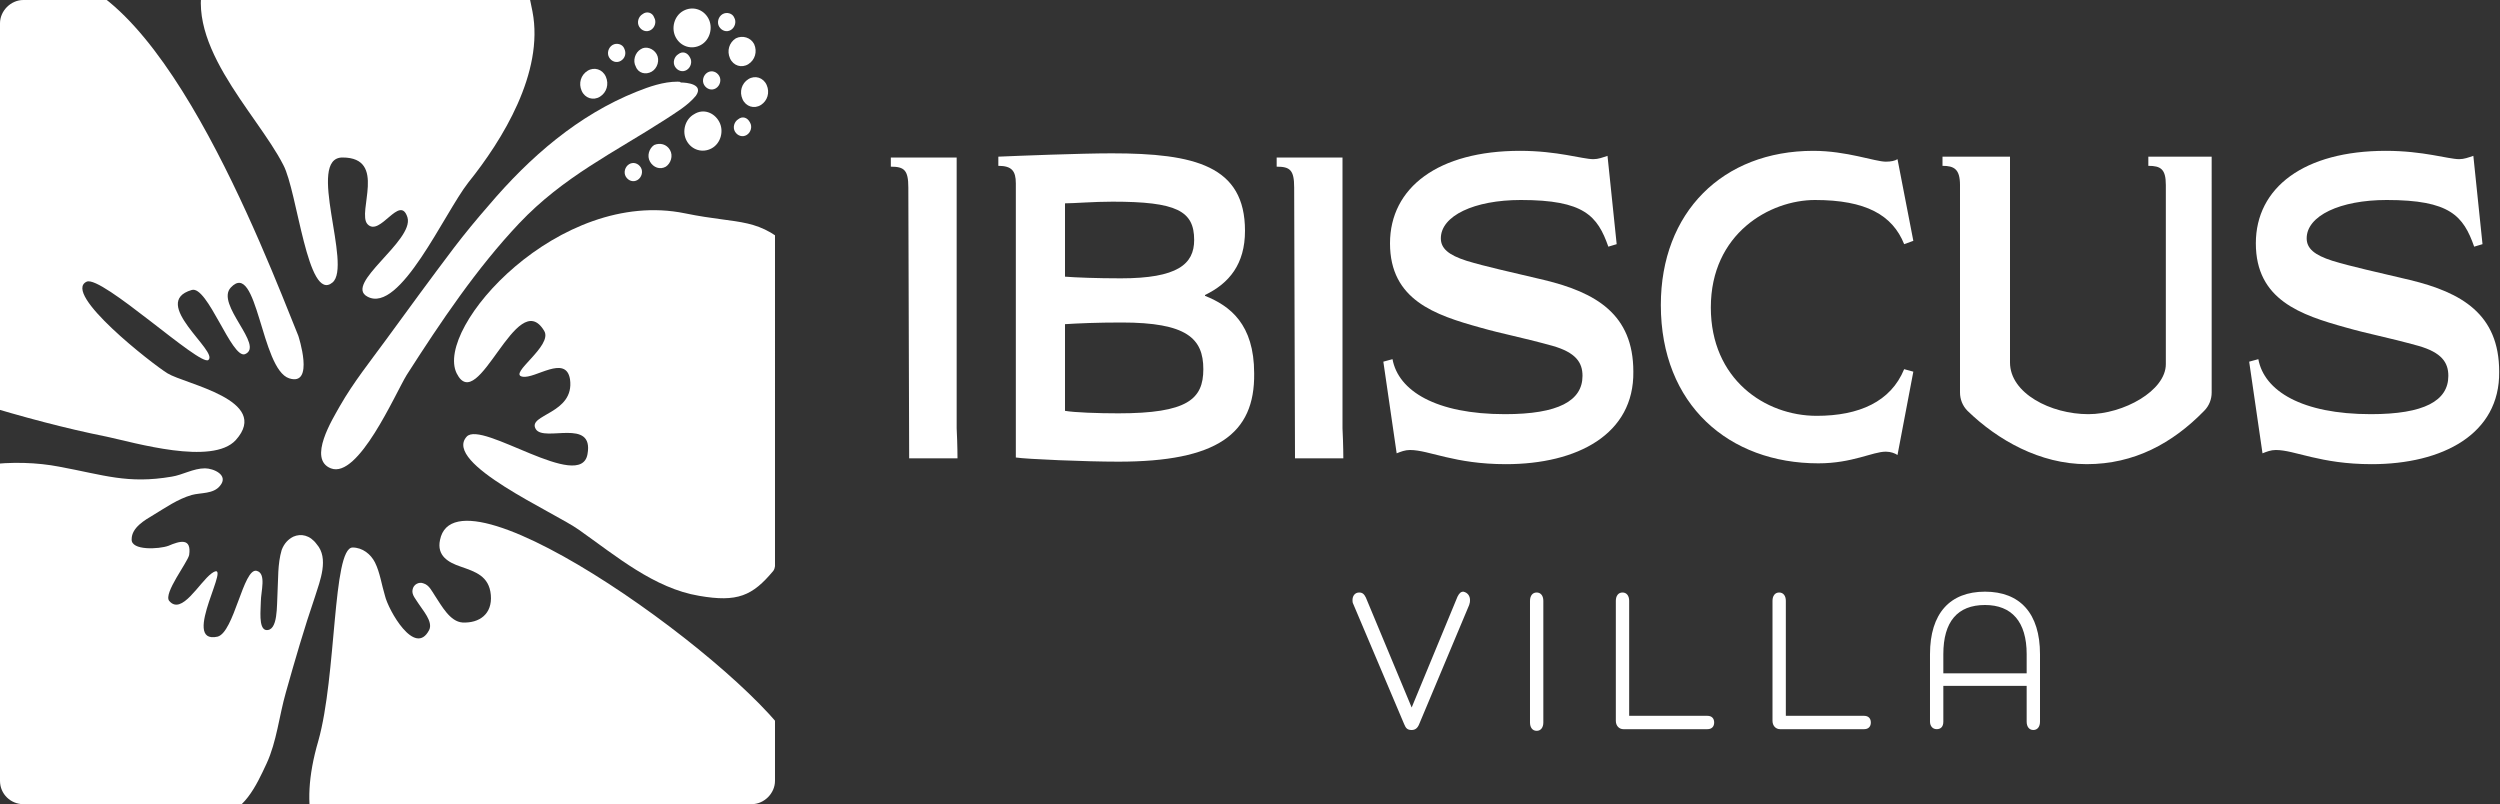 <?xml version="1.0" encoding="utf-8"?>
<!-- Generator: Adobe Illustrator 26.3.1, SVG Export Plug-In . SVG Version: 6.00 Build 0)  -->
<svg version="1.1" id="Layer_1" xmlns="http://www.w3.org/2000/svg" xmlns:xlink="http://www.w3.org/1999/xlink" x="0px" y="0px"
	 viewBox="0 0 300 96.5" style="enable-background:new 0 0 300 96.5;" xml:space="preserve">
<rect x="0" y="0" width="300" height="96.5" fill="#333333" stroke="none"/>
<style type="text/css">
	.st0{fill:#FFFFFF;}
	.st1{clip-path:url(#SVGID_00000133524348868349929070000001223588989761650601_);}
</style>
<g>
	<path class="st0" d="M114.9,55h-5.8L109,22.5c0-2.1-0.5-2.5-2.1-2.5v-1.1h7.9c0,0,0,1.5,0,3.7v28.8C114.9,53.4,114.9,55,114.9,55z"
		/>
	<path class="st0" d="M161.2,55h-5.8l-0.1-32.5c0-2.1-0.5-2.5-2.1-2.5v-1.1h7.9c0,0,0,1.5,0,3.7v28.8C161.2,53.4,161.2,55,161.2,55z
		"/>
	<path class="st0" d="M134.2,55.4c-3.9,0-11-0.3-12.3-0.5c0,0,0-1.3,0-3.5V22c0-1.5-0.5-2.1-2.1-2.1v-1.1c2.3-0.1,9.9-0.4,13.6-0.4
		c10,0,16,1.5,16,9.3c0,4-1.9,6.3-4.8,7.7v0.1c3,1.2,5.9,3.4,5.9,9.3C150.6,52.1,146,55.4,134.2,55.4z M133.5,24.2
		c-2.3,0-4.6,0.2-5.7,0.2v8.8c1.3,0.1,3.8,0.2,6.7,0.2c6.8,0,8.8-1.7,8.8-4.6C143.3,25.3,141.2,24.2,133.5,24.2z M134.6,38.7
		c-3,0-5.2,0.1-6.8,0.2v10.4c1.1,0.2,4,0.3,6.4,0.3c8.3,0,10.2-1.7,10.2-5.3C144.4,40.6,142.4,38.7,134.6,38.7z"/>
	<path class="st0" d="M180.7,55.7c-6.2,0-9.2-1.7-11.5-1.7c-0.6,0-1.1,0.2-1.6,0.4l-1.6-11l1.1-0.3c0.7,3.8,5.2,6.6,13.5,6.6
		c6.4,0,9.3-1.6,9.3-4.6c0-1.6-0.8-2.8-3.6-3.6c-4-1.1-5.9-1.4-8.7-2.2c-5.4-1.5-10.8-3.3-10.8-10.1c0-6.7,5.8-11.1,15.6-11.1
		c4.5,0,7.5,1,8.8,1c0.6,0,1.1-0.2,1.7-0.4l1.1,10.6l-1,0.3c-1.3-3.7-2.9-5.6-10.5-5.6c-5.6,0-9.6,1.9-9.6,4.6c0,1.2,0.9,2,3.1,2.7
		c2.3,0.7,5.1,1.3,9.3,2.3c6.2,1.5,10.7,4.1,10.7,11C196.1,52.1,189.3,55.7,180.7,55.7z"/>
	<path class="st0" d="M229.6,44.6l-1.9,10c-0.3-0.2-0.8-0.4-1.4-0.4c-1.6,0-4,1.4-8.1,1.4c-10.7,0-18.9-7-18.9-19
		c0-11.1,7.4-18.5,18.3-18.5c4,0,7.4,1.3,8.7,1.3c0.6,0,1.1-0.1,1.4-0.3l1.9,9.8l-1.1,0.4c-1.4-3.5-4.6-5.3-10.7-5.3
		c-5.4,0-12.5,4-12.5,12.9c0,8.6,6.5,13,12.7,13c5.1,0,8.9-1.7,10.5-5.6L229.6,44.6z"/>
	<path class="st0" d="M265.4,22.3v21.1v3.7c0,0.8-0.3,1.6-0.9,2.2c-3.8,3.9-8.4,6.4-14.1,6.4c-5.6,0-10.7-2.9-14.3-6.4
		c-0.6-0.6-0.9-1.4-0.9-2.2v-2.9V22.2c0-1.9-0.7-2.3-2.1-2.3v-1.1h8.1c0,0,0,1.4,0,3.3v21.4c0,3.7,4.9,6.2,9.4,6.2
		c4.2,0,9.3-2.8,9.3-6V22.2c0-1.9-0.6-2.3-2.1-2.3v-1.1h7.6C265.4,18.8,265.4,20.1,265.4,22.3z"/>
	<path class="st0" d="M284.6,55.7c-6.2,0-9.2-1.7-11.5-1.7c-0.6,0-1.1,0.2-1.6,0.4l-1.6-11l1.1-0.3c0.7,3.8,5.2,6.6,13.5,6.6
		c6.4,0,9.3-1.6,9.3-4.6c0-1.6-0.8-2.8-3.6-3.6c-4-1.1-5.9-1.4-8.7-2.2c-5.4-1.5-10.8-3.3-10.8-10.1c0-6.7,5.8-11.1,15.6-11.1
		c4.5,0,7.5,1,8.8,1c0.6,0,1.1-0.2,1.7-0.4l1.1,10.6l-1,0.3c-1.3-3.7-2.9-5.6-10.5-5.6c-5.6,0-9.6,1.9-9.6,4.6c0,1.2,0.9,2,3.1,2.7
		c2.3,0.7,5.1,1.3,9.3,2.3c6.2,1.5,10.7,4.1,10.7,11C300,52.1,293.1,55.7,284.6,55.7z"/>
</g>
<g>
	<path class="st0" d="M176.4,72c0,0.2,0,0.3-0.1,0.6l-6,14.3c-0.2,0.5-0.5,0.7-0.9,0.7c-0.5,0-0.7-0.2-0.9-0.7l-6.1-14.4
		c-0.1-0.2-0.1-0.3-0.1-0.5c0-0.5,0.3-0.9,0.8-0.9c0.4,0,0.6,0.2,0.8,0.6l5.5,13.2h0l5.5-13.3c0.2-0.4,0.4-0.6,0.7-0.6
		C176.1,71.1,176.4,71.5,176.4,72z"/>
	<path class="st0" d="M185.2,72.1v14.6c0,0.6-0.3,1-0.8,1c-0.5,0-0.8-0.4-0.8-1V72.1c0-0.6,0.3-1,0.8-1
		C184.9,71.1,185.2,71.5,185.2,72.1z"/>
	<path class="st0" d="M204.9,85.9c0.5,0,0.8,0.3,0.8,0.8c0,0.5-0.3,0.8-0.8,0.8h-10.1c-0.5,0-0.9-0.4-0.9-1V72.1c0-0.6,0.3-1,0.8-1
		c0.5,0,0.8,0.4,0.8,1v13.8H204.9z"/>
	<path class="st0" d="M223.7,85.9c0.5,0,0.8,0.3,0.8,0.8c0,0.5-0.3,0.8-0.8,0.8h-10.1c-0.5,0-0.9-0.4-0.9-1V72.1c0-0.6,0.3-1,0.8-1
		c0.5,0,0.8,0.4,0.8,1v13.8H223.7z"/>
	<path class="st0" d="M244.8,78.5v8.1c0,0.6-0.3,1-0.8,1c-0.5,0-0.8-0.4-0.8-1v-4.3h-10v4.3c0,0.6-0.3,0.9-0.8,0.9
		c-0.5,0-0.8-0.4-0.8-0.9v-8.1c0-4.9,2.4-7.5,6.6-7.5C242.4,71,244.8,73.6,244.8,78.5z M243.2,78.5c0-3.9-1.8-5.9-5-5.9
		c-3.3,0-5,2-5,5.9v2.3h10V78.5z"/>
</g>
<g>
	<defs>
		<path id="SVGID_1_" d="M2.8,96.5h87.4c1.5,0,2.8-1.3,2.8-2.8V2.8C93,1.3,91.7,0,90.2,0L2.8,0C1.3,0,0,1.3,0,2.8l0,90.9
			C0,95.3,1.3,96.5,2.8,96.5z"/>
	</defs>
	<clipPath id="SVGID_00000116217378247271595360000011754480738777007509_">
		<use xlink:href="#SVGID_1_"  style="overflow:visible;"/>
	</clipPath>
	<g style="clip-path:url(#SVGID_00000116217378247271595360000011754480738777007509_);">
		<path class="st0" d="M34.7,45.4c-3.4-1.1-3.8-14.3-7-10.9c-1.9,2,4.1,7,1.7,8c-1.6,0.6-4.5-8.3-6.4-7.7c-5.1,1.5,3.3,7.4,2,8.4
			c-1,0.8-12.8-10.2-14.6-9.4c-3,1.4,7.9,9.9,9.7,11c2.1,1.3,12.5,3.2,8.2,8c-2.8,3.1-12.2,0.3-15.5-0.4c-5-1-10.2-2.4-15.1-3.9
			c-7.6-2.5-24-12.4-20.3-23c0.7-2.1,2-3.2,2.3-5.6c0.2-1.9-0.8-3.9-0.6-5.8c0.7-5.2,5.1-5.4,7.3-8.6c1.2-1.8,0.5-3.5,2.4-5.1
			c1.3-1.1,3.7-1.5,5.4-1.5c2.3,0,4,1.8,6.3,0.7C2.9-1.4,1.6-3,4.8-3.1c14-0.7,26.8,33,31,43.4C35.8,40.3,37.8,46.4,34.7,45.4z"/>
		<path class="st0" d="M35.2,64.4c-0.6,0.3-1.1,0.8-1.4,1.6c-0.5,1.7-0.4,3.5-0.5,5.2c-0.1,1.4,0.1,4.6-1.4,4.4
			c-0.9-0.2-0.6-2.5-0.6-3.4c0-1.2,0.7-3.4-0.5-3.7c-1.6-0.4-2.7,7.4-4.7,7.9c-4.6,1,2.1-9.6-0.7-7.6c-1.5,1.1-3.6,5.1-5.1,3.3
			c-0.7-0.9,2.2-4.6,2.4-5.5c0.3-2.1-1.1-1.7-2.5-1.1c-1.1,0.4-4.5,0.6-4.4-0.8c0-1.4,1.6-2.3,2.6-2.9c1.5-0.9,2.9-1.9,4.6-2.4
			c1.1-0.3,2.6-0.1,3.4-1.1c1.1-1.3-0.8-2.1-1.8-2.1c-1.4,0-2.7,0.8-4,1c-5.3,0.9-8.1-0.2-13.5-1.2c-5.2-1-12.5-0.5-17.5,2.9
			c-4.4,3-8.8,14.5-6.2,19.9c0.8,1.7,2.9,2.8,3.5,4.2c0.7,1.6-0.5,4,0,5.9c0.6,2.3,1.2,7.4,3.4,8.4C-8,97.9-5.4,97-4,98
			c1.5,1.1,3,1.5,4.4,3.4c1.8,2.3,5,1.7,7.9,2c5.2,0.4,7.3-5.5,11.3-6.4c2-0.5,4.4,1.5,6.5,1.1c3.2-0.7,4.6-3.7,5.9-6.5
			c1.2-2.6,1.5-5.7,2.3-8.5c1.1-3.9,2.2-7.7,3.5-11.5c0.6-1.9,1.7-4.6,0.2-6.3C37.2,64.2,36.1,64,35.2,64.4z"/>
		<path class="st0" d="M52.8,64.8c-0.4,1.9,1,2.7,2.5,3.2c1.7,0.6,3.4,1.1,3.6,3.4c0.2,2.3-1.4,3.4-3.4,3.3c-1.5-0.1-2.5-2-3.3-3.2
			c-0.4-0.6-0.7-1.3-1.4-1.5c-0.5-0.2-1.2,0.1-1.3,0.8c-0.1,0.6,0.4,1.1,0.7,1.6c0.5,0.8,1.8,2.2,1.3,3.2c-1.7,3.3-4.9-2.4-5.3-4.1
			c-0.4-1.3-0.6-2.8-1.2-4c-0.5-1-1.5-1.8-2.7-1.8c-2.4,0.1-1.9,15.4-4.1,23.2c-5,17.1,8.5,19.4,16.3,16.2c-1.7,0.7,4.1,6.3,4.9,6.7
			c5.9,2.8,8.8-0.5,12.7-3.7c3.2-2.7,5.2-0.5,8.8-3.5c2.7-2.2,17.6,7.2,17.1,4.1c-0.8-4.8-7.5-4.5-4-8.1c2.9-3.1,4-5.8,1.5-10.7
			C90.5,80.5,54.8,54.7,52.8,64.8z"/>
		<path class="st0" d="M44.1,35.6c-2.9-1.5,5.6-6.7,4.8-9.5c-0.9-2.9-3.3,2.4-4.8,0.8c-1.3-1.4,2.4-8-3-8c-4.4,0,1.2,13-1.2,15
			c-3,2.5-4.2-10.9-5.9-14.1c-3.2-6.3-12.7-15.1-9.1-23.3c1.4-3.2,6.1-6.2,9.2-6.5c2.6-0.3,2.3,1,4.9-0.2c1.6-0.7,3.1-2.2,5.2-2.6
			C51.1-13.9,52.3-8,55.7-7c5,1.5,6.8,0.9,8.2,8.4c1.4,7.3-3.6,15.4-7.7,20.5C53.3,25.6,48,37.7,44.1,35.6z"/>
		<path class="st0" d="M82.2,25.6c6.8,1.4,8.8,0.3,13.3,4.7c4.2,4.1,5.6,12.8,3.6,18.9c-0.7,2.1-1.5,2.7-1.4,5.1
			c0.1,2.2,2,4.2,1.6,6.7c-0.4,2.4-1.7,3.1-3.4,4.5c-0.6,0.5-1.7-0.7-2.5,0.1c-0.6,0.7-0.1,2.2-0.6,2.9c-2.5,3-4.3,3.8-8.9,3
			c-5.4-0.9-10-4.8-14.4-7.9c-2.9-2.1-16.4-8-13.5-11.2c1.8-2,13.7,6.7,14.5,2.1c0.8-4.4-5.2-1.4-6.2-3c-1.1-1.8,4.7-1.8,4.1-6
			c-0.5-3-4.2,0-5.7-0.3c-1.8-0.3,3.7-3.7,2.6-5.5c-3.3-5.5-7.9,10.3-10.5,5.1C52.1,39.3,67.1,22.5,82.2,25.6z"/>
		<path class="st0" d="M81.3,9.8c-1.7,0-3.4,0.6-4.9,1.2c-7,2.8-12.8,7.8-17.8,13.7c-1.4,1.6-2.8,3.3-4.1,5
			c-2.8,3.7-5.5,7.4-8.2,11.1c-1.9,2.6-3.9,5.1-5.5,7.9c-0.9,1.6-3.9,6.4-1.1,7.5c3.3,1.3,7.7-8.9,9.1-11.2
			c4.1-6.4,8.4-12.8,13.5-18.2c5.3-5.6,11.4-8.5,17.6-12.5c1.2-0.8,2.6-1.6,3.6-2.8c1-1.4-1.1-1.6-1.8-1.6
			C81.6,9.8,81.5,9.8,81.3,9.8z"/>
		<path class="st0" d="M78.8,6.5c0.4,0.7,0.1,1.7-0.6,2.1C77.5,9,76.6,8.8,76.3,8c-0.4-0.7-0.1-1.7,0.6-2.1
			C77.5,5.5,78.4,5.8,78.8,6.5z"/>
		<path class="st0" d="M92,10.2c0.4,0.9,0.1,1.9-0.7,2.4c-0.8,0.5-1.8,0.2-2.2-0.7c-0.4-0.9-0.1-1.9,0.7-2.4
			C90.6,9,91.6,9.3,92,10.2z"/>
		<path class="st0" d="M90.5,5.3c0.4,0.9,0.1,1.9-0.7,2.4C89,8.2,88,7.9,87.6,7c-0.4-0.9-0.1-1.9,0.7-2.4
			C89.1,4.2,90.1,4.5,90.5,5.3z"/>
		<path class="st0" d="M72.7,9.2c0.4,0.9,0.1,1.9-0.7,2.4c-0.8,0.5-1.8,0.2-2.2-0.7c-0.4-0.9-0.1-1.9,0.7-2.4
			C71.3,8,72.3,8.3,72.7,9.2z"/>
		<path class="st0" d="M85,2.2c0.6,1.1,0.2,2.6-0.9,3.2c-1.1,0.6-2.4,0.2-3-0.9c-0.6-1.1-0.2-2.6,0.9-3.2C83.1,0.7,84.4,1.1,85,2.2z
			"/>
		<path class="st0" d="M86.3,14.6c0.6,1.1,0.2,2.6-0.9,3.2c-1.1,0.6-2.4,0.2-3-0.9c-0.6-1.1-0.2-2.6,0.9-3.2
			C84.4,13,85.7,13.5,86.3,14.6z"/>
		<path class="st0" d="M86.3,9.1c0.3,0.5,0.1,1.2-0.4,1.5c-0.5,0.3-1.1,0.1-1.4-0.4c-0.3-0.5-0.1-1.2,0.4-1.5
			C85.4,8.4,86,8.6,86.3,9.1z"/>
		<path class="st0" d="M82.8,6.9c0.3,0.5,0.1,1.2-0.4,1.5c-0.5,0.3-1.1,0.1-1.4-0.4c-0.3-0.5-0.1-1.2,0.4-1.5
			C81.9,6.1,82.5,6.3,82.8,6.9z"/>
		<path class="st0" d="M78.5,2.1c0.3,0.5,0.1,1.2-0.4,1.5c-0.5,0.3-1.1,0.1-1.4-0.4c-0.3-0.5-0.1-1.2,0.4-1.5
			C77.6,1.3,78.3,1.5,78.5,2.1z"/>
		<path class="st0" d="M74.9,5.8C75.2,6.4,75,7,74.5,7.3c-0.5,0.3-1.1,0.1-1.4-0.4c-0.3-0.5-0.1-1.2,0.4-1.5
			C74,5.1,74.7,5.3,74.9,5.8z"/>
		<path class="st0" d="M88.1,2.1c0.3,0.5,0.1,1.2-0.4,1.5c-0.5,0.3-1.1,0.1-1.4-0.4c-0.3-0.5-0.1-1.2,0.4-1.5
			C87.2,1.4,87.9,1.6,88.1,2.1z"/>
		<path class="st0" d="M90,14.7c0.3,0.5,0.1,1.2-0.4,1.5c-0.5,0.3-1.1,0.1-1.4-0.4c-0.3-0.5-0.1-1.2,0.4-1.5
			C89.1,13.9,89.7,14.1,90,14.7z"/>
		<path class="st0" d="M76.9,20.1c0.3,0.5,0.1,1.2-0.4,1.5c-0.5,0.3-1.1,0.1-1.4-0.4c-0.3-0.5-0.1-1.2,0.4-1.5
			C76,19.4,76.6,19.6,76.9,20.1z"/>
		<path class="st0" d="M80.4,18c0.4,0.7,0.1,1.6-0.5,2c-0.7,0.4-1.5,0.1-1.9-0.6c-0.4-0.7-0.1-1.6,0.5-2C79.2,17.1,80,17.3,80.4,18z
			"/>
	</g>
</g>
</svg>
